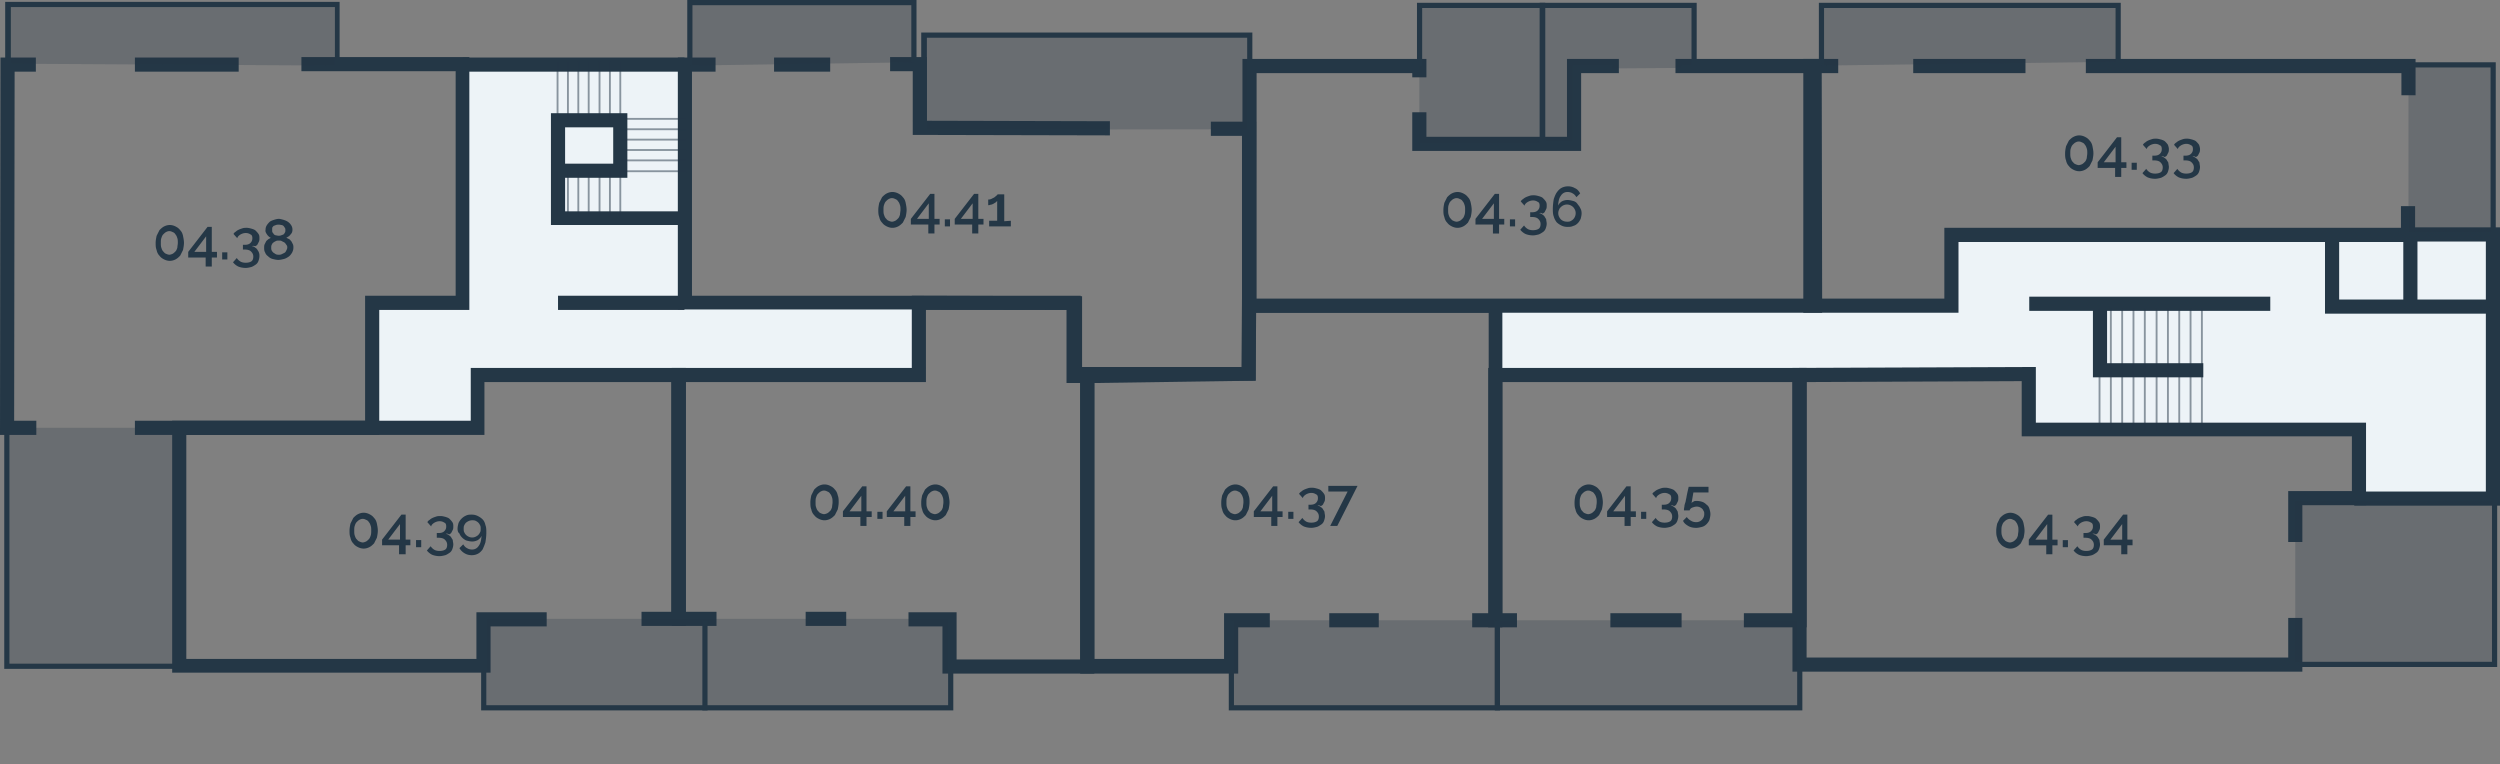 <svg xmlns="http://www.w3.org/2000/svg" width="530" height="162" xmlns:v="https://vecta.io/nano"><rect width="100%" height="100%" fill="#808080" stroke="none"/><style><![CDATA[.E{enable-background:new}.F{opacity:.25}]]></style><path d="M500.3 105.8h27.8V49.6h-115v15.6h-95.5v14.3h111.9v11.8h70.7l.1 14.5h0zM79 90.4h22.3V79.3h93.2V64.2h-49.8V13.9H97.6v50.5H79v26h0z" fill="#edf3f7"/><g fill="#243746"><path d="M38,90.7v50.6H1.5V90.7" class="E F"/><path d="M7.7 92.2H0l.1-80h7.5v3H3.1l-.1 74h4.7v3h0zm42.9-80h-22v3h22v-3zm29.8 80H28.6v-3h48.8V62.7h19.2V15.1H63.9v-3h35.6v53.6H80.4v26.5z"/><path d="M104 142.6H36.5V89.2h63.3V78h45.6v54.7H136v-3h6.3V81h-39.6v11.2H39.5v47.5H101v-9.9h14.9v3H104c0-.1 0 9.8 0 9.8z"/><path d="M232 142.8h-32.2v-10h-7.2v-3h10.2v10H229V81.2h-2.9V65.7h-29.8V81h-50.9v48.7h6.5v3h-9.5V78h50.9V62.7h35.8v15.5h2.9v64.6h0z"/><path d="M179.4 129.7h-8.6v3h8.6v-3zm86.8-49h-39.8v-15l-31.4-.1h-51.3V12.2h8v3h-5v47.5H195l34.4.1v15h33.9v-49h-6.6v-3h9.6l-.1 54.9h0zm-30.9-52l-41.8-.1V15.1h-4.8v-3h7.8v13.5l38.8.1v3h0zM176 12.2h-11.9v3H176v-3zM292.3 130h-10.5v3h10.5v-3h0z"/><path d="M262.5 142.8H229V78.3l34.2-.5.1-14.4h55.2V133h-6.4v-3h3.5V66.3h-49.3l-.1 14.4-34.2.5v58.5h27.5V130h9.7v3h-6.7v9.8h0z"/><path d="M386.3 66.3H263.4V12.5h39v3.9h-3v-.9h-33v47.8h116.9V15.5h-28.1v-3h31l.1 53.8h0zM335.2 32h-35.8v-8.2h3V29h29.8V12.5h11v3h-8V32h0zM383 133h-13.3v-3H380V81h-61.5v49h3.1v3h-6.1V78H383v55z"/><path d="M356.5 130h-15.1v3h15.1v-3h0zM512.1 20.2h-3v-4.7h-66.9v-3h69.9v7.7zm-82.7-7.7h-23.8v3h23.8v-3zm-14.2 53.8h-32.9V12.5h7.4v3h-4.4v47.8h26.9v-15H509v-4.6h3v7.6h-96.8v15h0zm72.9 76.1H380V78l51.6-.2v11.8h70v17.5h-13.5v7.8h-3v-10.8h13.5V92.5h-70V80.8L383 81v58.4h102.1V131h3v11.4h0z"/><path d="M530 107.2h-30.9v-3H527v-53h-16.4v-3H530v59z"/><path d="M317.4 131.5V150H261v-18.5" class="E F"/><path d="M381.5 131.5V150h-64.1v-18.5m169.2-25.8h42.3v35.2h-42.3m24-91.2h17.9v-36h-17.9m-124.5.2V1.1H449v12m-107.1 1.4H334v16h-7V1.1h32.2v13.3h-2.7m-91.7 13v-20h-69v20.1m-93.3 103.7v18.9h99v-18.9M146.3 13.9V.6h47.5v12.6m-122.3.7V.9H1.7v12.6" class="E F"/><path d="M145.1 12.2h-47v3h47v-3zm0 50.5h-26.8v3h26.8v-3zm0-15h-28.3V24H133v13.7h-13.2v7.1h25.3v2.9h0zm-25.3-13H130V27h-10.2v7.7h0zm361.5 28.2h-51.1v3h51.1v-3z"/><path d="M467.1 80h-23.4V64h3v13h20.4v3zm61.5-13.5h-35.7V49.6h3v13.9h32.7v3z"/><path d="M512.5 49.7h-3V65h3V49.7h0z"/><path d="M445.3 78.5h-.4v12.7h.4V78.5zm2.4 0h-.4v12.7h.4V78.5zm2.4 0h-.4v12.7h.4V78.5zm2.4 0h-.4v12.7h.4V78.5zm2.4 0h-.4v12.7h.4V78.5zm2.5 0h-.4v12.7h.4V78.5zm2.4 0h-.4v12.7h.4V78.5zm2.4 0h-.4v12.7h.4V78.5zm2.4 0h-.4v12.7h.4V78.5zm2.4 0h-.4v12.7h.4V78.5zm-21.7-13.1h-.4v12.7h.4V65.4zm2.4 0h-.4v12.7h.4V65.4zm2.4 0h-.4v12.7h.4V65.4zm2.4 0h-.4v12.7h.4V65.4zm2.4 0h-.4v12.7h.4V65.4zm2.5 0h-.4v12.7h.4V65.4zm2.4 0h-.4v12.7h.4V65.4zm2.4 0h-.4v12.7h.4V65.4zm2.4 0h-.4v12.7h.4V65.4zm2.4 0h-.4v12.7h.4V65.4zM118.4 13h-.4v12.7h.4V13zm2.2 0h-.4v12.7h.4V13zm2.2 0h-.4v12.7h.4V13zm2.2 0h-.4v12.7h.4V13zm2.3 0h-.4v12.7h.4V13zm2.2 0h-.4v12.7h.4V13zm2.2 0h-.4v12.7h.4V13zm-13.3 23.1h-.4v10h.4v-10zm2.2 0h-.4v10h.4v-10zm2.2 0h-.4v10h.4v-10zm2.2 0h-.4v10h.4v-10zm2.3 0h-.4v10h.4v-10zm2.2 0h-.4v10h.4v-10zm2.2 0h-.4v10h.4v-10z" opacity=".5" class="E"/><path d="M145.5 25h-14v.4h14V25zm0 2.2h-14v.4h14v-.4zm0 2.2h-14v.4h14v-.4h0zm0 2.2h-14v.4h14v-.4zm0 2.2h-14v.4h14v-.4zm0 2.3h-14v.4h14v-.4h0z" opacity=".5" class="E"/><path d="M300.9,31H327V1.1h-26.1v13" class="E F"/><path d="M38.5 141.8H.9V90.7H2v50h35.4v-50h1.1v51.1zm279.5 8.8h-57.5v-19.1h1.1v18h55.3v-18h1.1v19.1z"/><path d="M382.1 150.6h-65.2v-19.1h1.1v18h63v-18h1.1v19.1h0zM150 131.5h-1.1v19.1h1.1v-19.1zm379.4 9.9h-42.9v-1.1h41.8v-34.1h-41.8v-1.1h42.9v36.3zm-.3-91.1h-18.5v-1.1H528V14.3h-17.4v-1.1h18.5v37.1zM386.7 13.9h-1.1V.6h64v12.6h-1.1V1.7h-61.8v12.2zm-52.2 17.2h-8.1V.6h33.3V15h-3.2v-1.1h2.1V1.7h-31.1v28.2h5.9v-16h8.5V15h-7.4v16.1h0zm-138.1-3.5h-1.1V6.9h70.2v20.5h-1.1V8h-67.9v19.6z"/><path d="M202.1 150.6H102v-19.5h1.1v18.4H201v-18.4h1.1v19.5h0zM146.8 13.9h-1.1V0h48.6v13.1h-1.1v-12h-46.4v12.8h0zm-74.7 0H71V1.5H2.3v12H1.1V.4H72v13.5h.1zm255.5 17.6h-26.7v-1.1h25.6V1.7h-25v12.4h-1.1V.6h27.2v30.9h0zm-247.5 81c0 .5-.1 1-.2 1.5l-.6 1.2c-.3.3-.6.6-1 .8s-.8.3-1.2.3-.8-.1-1.2-.3-.7-.4-1-.8c-.3-.3-.5-.7-.6-1.2-.2-.5-.2-1-.2-1.5s.1-1 .2-1.5l.6-1.2c.3-.3.6-.6 1-.8s.8-.3 1.2-.3.8.1 1.2.3.7.4 1 .8c.3.3.5.7.6 1.2s.2 1 .2 1.5zm-1.4 0c0-.4 0-.7-.1-1s-.2-.6-.4-.8c-.1-.2-.3-.4-.6-.5-.2-.1-.4-.2-.7-.2s-.5.1-.7.2-.4.3-.6.5-.3.5-.4.8-.1.6-.1 1 0 .7.1 1 .2.6.4.8.3.4.6.5c.2.1.5.2.7.2s.5-.1.7-.2.4-.3.6-.5.3-.5.4-.8.1-.7.1-1zm5.9 5v-1.9H81v-1.2l4.1-5.3h.9v5.3h1v1.2h-1v1.9h-1.4 0zm-2.3-3.1h2.5v-3.3l-2.5 3.3zm5.9 1.6v-1.5h1.1v1.5h-1.1 0zm6.3-2.8a1.08 1.08 0 0 1 .7.3c.2.1.4.3.5.5s.3.4.3.6.1.5.1.8c0 .4-.1.7-.2 1s-.3.6-.6.8-.6.4-.9.5c-.4.1-.8.2-1.2.2-.6 0-1.1-.1-1.6-.3-.4-.2-.8-.5-1.1-.9l.8-.9c.2.3.4.5.7.7s.7.3 1.2.3.9-.1 1.2-.3.4-.6.4-1c0-.5-.2-.8-.5-1.1s-.8-.4-1.4-.4h-.3v-1h.4c.5 0 .9-.1 1.2-.4s.4-.6.4-1-.1-.7-.4-.8a1.69 1.69 0 0 0-1-.3c-.4 0-.7.1-1.1.3-.3.2-.6.4-.7.8l-.8-.9c.1-.2.3-.4.5-.5.2-.2.4-.3.6-.4s.5-.2.8-.3.6-.1.9-.1c.4 0 .7.1 1.1.2.3.1.6.2.8.4s.4.4.6.7.2.6.2.9c0 .2 0 .5-.1.7l-.3.6c-.1.2-.3.3-.5.4-.3-.2-.5-.2-.7-.1h0zm2.5-1.1c0-.4.1-.8.2-1.2.3-.7.9-1.3 1.6-1.6.4-.2.8-.2 1.2-.2.5 0 .9.1 1.3.3s.7.4 1 .7.5.7.6 1.2c.2.5.2 1 .2 1.6 0 .8-.1 1.5-.2 2.1a11.64 11.64 0 0 1-.6 1.5c-.3.4-.6.7-1 .9s-.8.3-1.3.3-1-.1-1.5-.4-.8-.6-1.1-1.1l.8-.8c.2.3.4.6.8.8.3.2.7.3 1.1.3.6 0 1.1-.3 1.4-.8.4-.5.5-1.2.6-2.1-.2.4-.4.6-.8.9-.4.2-.8.3-1.2.3s-.8-.1-1.2-.2c-.3-.1-.7-.4-.9-.6-.3-.3-.5-.6-.6-.9-.3-.2-.4-.6-.4-1zm3.1-1.8c-.5 0-.9.2-1.3.5-.2.2-.3.4-.4.6s-.1.5-.1.7 0 .5.1.7.2.4.4.6.4.3.6.4a1.71 1.71 0 0 0 1.4 0c.2-.1.4-.2.6-.4s.3-.4.4-.6.1-.4.1-.7 0-.5-.1-.7-.2-.4-.4-.6-.4-.3-.6-.4-.5-.1-.7-.1zM39 51.5c0 .5-.1 1-.2 1.5l-.6 1.2c-.3.3-.6.6-1 .8s-.8.3-1.2.3-.8-.1-1.2-.3-.7-.4-1-.8c-.3-.3-.5-.7-.6-1.2-.2-.5-.2-1-.2-1.5s.1-1 .2-1.5l.6-1.2c.3-.3.6-.6 1-.8s.8-.3 1.2-.3.8.1 1.2.3.7.4 1 .8c.3.3.5.7.6 1.2s.2 1 .2 1.5zm-1.3 0c0-.4 0-.7-.1-1s-.2-.6-.4-.8c-.1-.2-.3-.4-.6-.5-.2-.1-.4-.2-.7-.2s-.5.1-.7.2-.4.3-.6.5-.3.5-.4.8-.1.6-.1 1 0 .7.1 1 .2.6.4.8.3.4.6.5c.2.1.5.2.7.2s.5-.1.7-.2.4-.3.6-.5.3-.5.4-.8c0-.3.1-.7.1-1zm5.9 5v-1.9h-3.7v-1.2l4.1-5.3h.9v5.3H46v1.2h-1.1v1.9h-1.3zm-2.4-3.1h2.5v-3.3l-2.5 3.3zm5.9 1.6v-1.5h1.1V55h-1.1zm6.3-2.8a1.08 1.08 0 0 1 .7.3c.2.1.4.3.5.5s.3.4.3.6c.1.2.1.4.1.7 0 .4-.1.7-.2 1s-.3.6-.6.8-.6.4-.9.5c-.4.1-.8.2-1.2.2-.6 0-1.1-.1-1.6-.3-.4-.2-.8-.5-1.1-.9l.8-.9c.2.3.4.5.7.7s.7.3 1.2.3.9-.1 1.2-.3.4-.6.4-1c0-.5-.2-.8-.5-1.1s-.8-.4-1.4-.4h-.3v-1h.4c.5 0 .9-.1 1.2-.4s.4-.6.4-1-.1-.7-.4-.8a1.69 1.69 0 0 0-1-.3c-.4 0-.7.1-1.1.3-.3.2-.6.4-.7.8l-.8-.9c.1-.2.3-.4.5-.5.2-.2.4-.3.6-.4s.5-.2.8-.3.6-.1.9-.1c.4 0 .7.1 1.1.2.3.1.6.2.8.4s.4.4.6.7.2.6.2.9c0 .2 0 .5-.1.7l-.3.6c-.1.2-.3.3-.5.4-.3-.1-.5-.1-.7 0zm8.8.3c0 .4-.1.7-.3 1.1-.2.3-.4.6-.7.8s-.6.4-1 .5-.8.2-1.2.2-.8-.1-1.2-.2-.7-.3-1-.6c-.3-.2-.5-.5-.6-.8-.2-.3-.2-.7-.2-1 0-.2 0-.5.1-.7l.3-.6c.1-.2.3-.3.5-.5.2-.1.4-.2.5-.3-.3-.1-.6-.4-.8-.7s-.4-.6-.3-1a1.69 1.69 0 0 1 .3-1c.2-.3.4-.5.6-.7.3-.2.6-.3.9-.4s.7-.2 1-.2.6.1 1 .2c.3.1.6.2.9.4s.5.4.7.7a1.69 1.69 0 0 1 .3 1c0 .4-.1.7-.4 1-.2.3-.5.5-.9.7l.6.3c.2.1.3.3.5.5l.3.6c.1.2.1.5.1.7zm-1.3 0c0-.2 0-.4-.2-.6-.1-.2-.2-.3-.4-.5l-.6-.3c-.1-.1-.4-.1-.6-.1s-.4 0-.6.1-.4.2-.5.3c-.2.1-.3.3-.4.5s-.1.4-.1.6 0 .4.1.6.2.3.4.5c.2.1.3.2.5.3s.4.1.6.1.4 0 .6-.1l.6-.3c.2-.1.3-.3.4-.5s.2-.4.2-.6zm-3.2-3.7c0 .2 0 .4.1.5s.2.3.3.4.3.2.5.2c.3.1.7.1 1 0 .2-.1.3-.1.5-.2.1-.1.2-.2.3-.4s.1-.3.1-.5 0-.3-.1-.5c-.1-.1-.2-.3-.3-.4s-.3-.2-.5-.2c-.4-.1-.7-.1-1.1 0-.2.1-.3.1-.5.2-.1.1-.2.2-.3.4v.5zm120.1 57.7c0 .5-.1 1-.2 1.5l-.6 1.2c-.3.3-.6.6-1 .8s-.8.3-1.2.3-.8-.1-1.2-.3-.7-.4-1-.8c-.3-.3-.5-.7-.6-1.2-.2-.5-.2-1-.2-1.5s.1-1 .2-1.5l.6-1.2c.3-.3.6-.6 1-.8s.8-.3 1.2-.3.8.1 1.2.3.7.4 1 .8c.3.3.5.7.6 1.2.2.5.2 1 .2 1.5zm-1.3 0c0-.4 0-.7-.1-1s-.2-.6-.4-.8c-.1-.2-.3-.4-.6-.5-.2-.1-.4-.2-.7-.2s-.5.1-.7.2-.4.3-.6.5-.3.5-.4.8-.1.6-.1 1 0 .7.1 1 .2.6.4.8.3.4.6.5c.2.1.5.2.7.2s.5-.1.7-.2.4-.3.6-.5.3-.5.4-.8c0-.3.1-.7.1-1zm5.9 5v-1.9h-3.7v-1.2l4.1-5.3h.9v5.3h1.1v1.2h-1.1v1.9h-1.3 0zm-2.3-3.1h2.5v-3.3l-2.5 3.3zm5.9 1.6v-1.5h1.1v1.5H186zm5.7 1.5v-1.9H188v-1.2l4.1-5.3h.9v5.3h1.1v1.2H193v1.9h-1.3 0zm-2.3-3.1h2.5v-3.3l-2.5 3.3zm11.9-1.9c0 .5-.1 1-.2 1.5l-.6 1.2c-.3.3-.6.6-1 .8s-.8.3-1.2.3-.8-.1-1.2-.3-.7-.4-1-.8c-.3-.3-.5-.7-.6-1.2-.2-.5-.2-1-.2-1.5s.1-1 .2-1.5l.6-1.2c.3-.3.6-.6 1-.8s.8-.3 1.2-.3.8.1 1.2.3.7.4 1 .8c.3.3.5.7.6 1.2s.2 1 .2 1.5zm-1.3 0c0-.4 0-.7-.1-1s-.2-.6-.4-.8c-.1-.2-.3-.4-.6-.5-.2-.1-.4-.2-.7-.2s-.5.1-.7.2-.4.3-.6.5-.3.5-.4.8-.1.6-.1 1 0 .7.1 1 .2.6.4.8.3.4.6.5c.2.1.5.2.7.2s.5-.1.7-.2.4-.3.6-.5.3-.5.4-.8c0-.3.1-.7.1-1zm-7.8-62c0 .5-.1 1-.2 1.5l-.6 1.2c-.3.3-.6.6-1 .8s-.8.3-1.2.3-.8-.1-1.2-.3-.7-.4-1-.8c-.3-.3-.5-.7-.6-1.2-.2-.5-.2-1-.2-1.5s.1-1 .2-1.5l.6-1.2c.3-.3.6-.6 1-.8s.8-.3 1.2-.3.8.1 1.2.3.7.4 1 .8c.3.3.5.7.6 1.2s.2 1 .2 1.5zm-1.3 0c0-.4 0-.7-.1-1s-.2-.6-.4-.8c-.1-.2-.3-.4-.6-.5-.2-.1-.4-.2-.7-.2s-.5.1-.7.2-.4.3-.6.5-.3.5-.4.8-.1.6-.1 1 0 .7.1 1 .2.6.4.8.3.4.6.5c.2.1.5.2.7.2s.5-.1.7-.2.4-.3.6-.5.3-.5.4-.8c0-.3.1-.7.1-1zm5.9 5v-1.9h-3.7v-1.2l4.1-5.3h.9v5.3h1.1v1.2h-1.1v1.9h-1.3 0zm-2.4-3.1h2.5v-3.3l-2.5 3.3zm5.9 1.6v-1.5h1.1V48h-1.1zm5.8 1.5v-1.9h-3.7v-1.2l4.1-5.3h.9v5.3h1.1v1.2h-1.1v1.9h-1.3 0zm-2.4-3.1h2.5v-3.3l-2.5 3.3zm10.6.4V48h-4.6v-1.2h1.7v-4.2l-.3.3c-.2.1-.3.2-.5.3s-.4.2-.6.2c-.2.1-.4.1-.5.1v-1.2c.2 0 .3 0 .6-.1l.6-.3c.2-.1.4-.3.5-.4.2-.1.2-.2.3-.3h1.4v5.7l1.4-.1h0zm97.7-2.3c0 .5-.1 1-.2 1.5l-.6 1.2c-.3.3-.6.6-1 .8s-.8.3-1.2.3-.8-.1-1.2-.3-.7-.4-1-.8c-.3-.3-.5-.7-.6-1.2-.2-.5-.2-1-.2-1.5s.1-1 .2-1.5l.6-1.2c.3-.3.6-.6 1-.8s.8-.3 1.2-.3.8.1 1.2.3.7.4 1 .8c.3.3.5.7.6 1.2s.2 1 .2 1.5zm-1.4 0c0-.4 0-.7-.1-1s-.2-.6-.4-.8c-.1-.2-.3-.4-.6-.5-.2-.1-.4-.2-.7-.2s-.5.1-.7.2-.4.3-.6.5-.3.5-.4.8-.1.6-.1 1 0 .7.1 1 .2.6.4.8.3.4.6.5c.2.1.5.2.7.2s.5-.1.7-.2.4-.3.6-.5.3-.5.4-.8.1-.7.1-1zm5.9 5v-1.9h-3.7v-1.2l4.1-5.3h.9v5.3h1.1v1.2h-1.1v1.9h-1.3zm-2.3-3.1h2.5v-3.3l-2.5 3.3zm5.9 1.6v-1.5h1.1V48h-1.1zm6.2-2.8a1.08 1.08 0 0 1 .7.3c.2.1.4.3.5.5s.3.4.3.6.1.5.1.8c0 .4-.1.7-.2 1s-.3.6-.6.8-.6.4-.9.5c-.4.1-.8.2-1.2.2-.6 0-1.1-.1-1.6-.3-.4-.2-.8-.5-1.1-.9l.8-.9c.2.3.4.5.7.7s.7.3 1.2.3.9-.1 1.2-.3.4-.6.4-1c0-.5-.2-.8-.5-1.1s-.8-.4-1.4-.4h-.3v-1h.4c.5 0 .9-.1 1.2-.4s.4-.6.4-1-.1-.7-.4-.8a1.69 1.69 0 0 0-1-.3c-.4 0-.7.1-1.1.3-.3.2-.6.4-.7.8l-.8-.9c.1-.2.3-.4.5-.5.2-.2.4-.3.6-.4s.5-.2.8-.3.6-.1.9-.1c.4 0 .7.1 1.1.2.3.1.6.2.8.4s.4.4.6.7.2.6.2.9c0 .2 0 .5-.1.7l-.3.6c-.1.2-.3.3-.5.4-.2-.2-.4-.2-.7-.1h0zm9 0c0 .4-.1.8-.2 1.2-.2.4-.4.7-.6.9-.3.3-.6.5-1 .6-.4.2-.8.2-1.2.2-.5 0-.9-.1-1.3-.3s-.7-.4-1-.7c-.3-.4-.5-.8-.6-1.2-.2-.5-.2-1.1-.2-1.6 0-.8.1-1.5.2-2.1.2-.6.4-1.1.7-1.5s.6-.7 1-.9a3.08 3.08 0 0 1 1.3-.3c.5 0 1 .1 1.5.4.5.2.8.6 1.1 1.1l-.8.8c-.2-.3-.4-.6-.8-.8-.3-.2-.7-.3-1.1-.3-.6 0-1.1.3-1.4.8-.4.5-.5 1.2-.6 2.1.2-.4.4-.6.8-.9.4-.2.8-.3 1.2-.3s.8.1 1.2.2.7.3.9.6.5.6.6.9c.2.3.3.7.3 1.1zm-3.1 1.8c.2 0 .5 0 .7-.1s.4-.2.6-.4c.5-.5.7-1.3.4-2-.1-.2-.2-.4-.4-.6s-.4-.3-.6-.4c-.7-.3-1.5-.1-2 .4-.2.2-.3.3-.4.6a1.71 1.71 0 0 0 0 1.4c.1.2.2.4.4.6.3.3.8.5 1.3.5zm111.6-14.5c0 .5-.1 1-.2 1.5l-.6 1.2c-.3.3-.6.6-1 .8s-.8.3-1.2.3-.8-.1-1.2-.3-.7-.4-1-.8c-.3-.3-.5-.7-.6-1.2-.2-.5-.2-1-.2-1.5s.1-1 .2-1.5l.6-1.2c.3-.3.6-.6 1-.8s.8-.3 1.2-.3.8.1 1.2.3.7.4 1 .8c.3.3.5.7.6 1.2s.2 1 .2 1.5zm-1.3 0c0-.4 0-.7-.1-1s-.2-.6-.4-.8c-.1-.2-.3-.4-.6-.5-.2-.1-.4-.2-.7-.2s-.5.1-.7.2-.4.3-.6.5-.3.5-.4.8-.1.6-.1 1 0 .7.1 1 .2.6.4.8.3.4.6.5c.2.1.5.2.7.2s.5-.1.7-.2.4-.3.6-.5.3-.5.4-.8c0-.3.1-.7.1-1zm5.9 5v-1.9h-3.7v-1.2l4.1-5.3h.9v5.3h1.1v1.2h-1.1v1.9h-1.3zm-2.4-3.1h2.5v-3.3l-2.5 3.3zm5.9 1.6v-1.5h1.1V36h-1.1zm6.3-2.8a1.08 1.08 0 0 1 .7.3c.2.1.4.3.5.5s.3.4.3.6.1.5.1.8c0 .4-.1.7-.2 1s-.3.6-.6.8-.6.4-.9.5c-.4.1-.8.2-1.2.2-.6 0-1.1-.1-1.6-.3-.4-.2-.8-.5-1.1-.9l.8-.9c.2.3.4.5.7.7s.7.3 1.2.3.9-.1 1.2-.3.4-.6.4-1c0-.5-.2-.8-.5-1.1s-.8-.4-1.4-.4h-.3v-1h.4c.5 0 .9-.1 1.2-.4s.4-.6.4-1-.1-.7-.4-.8a1.69 1.69 0 0 0-1-.3c-.4 0-.7.1-1.1.3-.3.2-.6.4-.7.8l-.8-.9c.1-.2.3-.4.5-.5.2-.2.4-.3.6-.4s.5-.2.8-.3.6-.1.9-.1c.4 0 .7.1 1.1.2.3.1.6.2.8.4s.4.4.6.7c.1.3.2.6.2.9 0 .2 0 .5-.1.7l-.3.6c-.1.2-.3.3-.5.4-.3-.2-.5-.2-.7-.1h0zm6.6 0a1.08 1.08 0 0 1 .7.3c.2.1.4.3.5.5s.3.4.3.6.1.5.1.8c0 .4-.1.7-.2 1s-.3.6-.6.8-.6.4-.9.5c-.4.1-.8.2-1.2.2-.6 0-1.1-.1-1.6-.3-.4-.2-.8-.5-1.1-.9l.8-.9c.2.3.4.5.7.7s.7.3 1.2.3.9-.1 1.2-.3.4-.6.4-1c0-.5-.2-.8-.5-1.1s-.8-.4-1.4-.4h-.3v-1h.4c.5 0 .9-.1 1.2-.4s.4-.6.4-1-.1-.7-.4-.8a1.69 1.69 0 0 0-1-.3c-.4 0-.7.1-1.1.3-.3.2-.6.4-.7.8l-.8-.9c.1-.2.3-.4.5-.5.2-.2.4-.3.6-.4s.5-.2.8-.3.6-.1.9-.1c.4 0 .7.1 1.1.2.3.1.6.2.8.4s.4.4.6.7c.1.3.2.6.2.9 0 .2 0 .5-.1.7l-.3.6c-.1.2-.3.3-.5.4-.3-.2-.5-.2-.7-.1h0zm-35.6 79.3c0 .5-.1 1-.2 1.5l-.6 1.2c-.3.3-.6.6-1 .8s-.8.3-1.2.3-.8-.1-1.2-.3-.7-.4-1-.8c-.3-.3-.5-.7-.6-1.2-.2-.5-.2-1-.2-1.5s.1-1 .2-1.5l.6-1.2c.3-.3.6-.6 1-.8s.8-.3 1.2-.3.8.1 1.2.3.7.4 1 .8c.3.3.5.7.6 1.2s.2 1 .2 1.5zm-1.3 0c0-.4 0-.7-.1-1s-.2-.6-.4-.8c-.1-.2-.3-.4-.6-.5-.2-.1-.4-.2-.7-.2s-.5.1-.7.2-.4.3-.6.5-.3.5-.4.8-.1.6-.1 1 0 .7.1 1 .2.6.4.8.3.4.6.5c.2.1.5.2.7.2s.5-.1.7-.2.4-.3.6-.5.3-.5.4-.8c0-.3.1-.7.1-1zm5.9 5v-1.9h-3.7v-1.2l4.1-5.3h.9v5.3h1.1v1.2h-1.1v1.9h-1.3zm-2.3-3.1h2.5v-3.3l-2.5 3.3zm5.8 1.6v-1.5h1.1v1.5h-1.1zm6.3-2.8a1.08 1.08 0 0 1 .7.3c.2.1.4.3.5.5s.3.4.3.6.1.5.1.8c0 .4-.1.7-.2 1s-.3.6-.6.8-.6.4-.9.5c-.4.1-.8.2-1.2.2-.6 0-1.1-.1-1.6-.3-.4-.2-.8-.5-1.1-.9l.8-.9c.2.3.4.5.7.7s.7.3 1.2.3.9-.1 1.2-.3.4-.6.4-1c0-.5-.2-.8-.5-1.1s-.8-.4-1.4-.4h-.3v-1h.4c.5 0 .9-.1 1.2-.4s.4-.6.4-1-.1-.7-.4-.8a1.69 1.69 0 0 0-1-.3c-.4 0-.7.1-1.1.3-.3.2-.6.4-.7.8l-.8-.9c.1-.2.3-.4.5-.5.2-.2.4-.3.6-.4s.5-.2.8-.3.6-.1.9-.1c.4 0 .7.1 1.1.2.3.1.6.2.8.4s.4.4.6.7.2.6.2.9c0 .2 0 .5-.1.7l-.3.6c-.1.2-.3.3-.5.4-.3-.2-.5-.2-.7-.1h0zm6.1 4.3v-1.9H446v-1.2l4.1-5.3h.9v5.3h1.1v1.2H451v1.9h-1.3zm-2.3-3.1h2.5v-3.3l-2.5 3.3zm-107.6-7.9c0 .5-.1 1-.2 1.5l-.6 1.2c-.3.3-.6.6-1 .8s-.8.3-1.2.3-.8-.1-1.2-.3-.7-.4-1-.8c-.3-.3-.5-.7-.6-1.2-.2-.5-.2-1-.2-1.5s.1-1 .2-1.5l.6-1.2c.3-.3.6-.6 1-.8s.8-.3 1.2-.3.8.1 1.2.3.7.4 1 .8c.3.3.5.7.6 1.2s.2 1 .2 1.5zm-1.3 0c0-.4 0-.7-.1-1s-.2-.6-.4-.8c-.1-.2-.3-.4-.6-.5-.2-.1-.4-.2-.7-.2s-.5.1-.7.2-.4.3-.6.5-.3.5-.4.8-.1.6-.1 1 0 .7.1 1 .2.6.4.8.3.4.6.5c.2.1.5.2.7.2s.5-.1.7-.2.4-.3.6-.5.3-.5.4-.8c0-.3.1-.7.1-1zm5.9 5v-1.9h-3.7v-1.2l4.1-5.3h.9v5.3h1.1v1.2h-1.1v1.9h-1.3zm-2.4-3.1h2.5v-3.3l-2.5 3.3zm5.9 1.6v-1.5h1.1v1.5h-1.1zm6.3-2.8a1.08 1.08 0 0 1 .7.3c.2.1.4.3.5.5s.3.4.3.6.1.5.1.8c0 .4-.1.7-.2 1s-.3.6-.6.8-.6.4-.9.5c-.4.1-.8.2-1.2.2-.6 0-1.1-.1-1.6-.3-.4-.2-.8-.5-1.1-.9l.8-.9c.2.3.4.5.7.7s.7.3 1.2.3.9-.1 1.2-.3.4-.6.4-1c0-.5-.2-.8-.5-1.1s-.8-.4-1.4-.4h-.3v-1h.4c.5 0 .9-.1 1.2-.4s.4-.6.4-1-.1-.7-.4-.8a1.69 1.69 0 0 0-1-.3c-.4 0-.7.1-1.1.3-.3.2-.6.4-.7.8l-.8-.9c.1-.2.3-.4.5-.5.2-.2.4-.3.6-.4s.5-.2.8-.3.6-.1.9-.1c.4 0 .7.1 1.1.2.3.1.6.2.8.4s.4.4.6.7.2.6.2.9c0 .2 0 .5-.1.7l-.3.6c-.1.2-.3.3-.5.4-.3-.2-.5-.2-.7-.1h0zm5.6-1c.4 0 .8.1 1.1.2s.6.3.9.6c.3.2.5.5.6.9.1.3.2.7.2 1.1s-.1.8-.2 1.2c-.1.3-.4.7-.6.9-.3.3-.6.5-1 .6s-.8.2-1.2.2c-.6 0-1.2-.1-1.7-.4s-.9-.6-1.1-1.1l.8-.8a2.36 2.36 0 0 0 .9.8c.3.2.7.3 1.1.3.5 0 .9-.2 1.2-.5s.5-.7.5-1.2c0-.2 0-.5-.1-.6-.1-.2-.2-.4-.3-.5-.3-.3-.7-.5-1.2-.5-.3 0-.6.1-.9.2a.9.9 0 0 0-.6.6H357v-.3l.1-.6c0-.2.1-.5.2-.8s.1-.6.2-.9c.1-.7.3-1.5.5-2.4h4.2v1.2H359l-.4 2.3c.1-.2.3-.3.5-.4.1-.1.4-.1.7-.1zm-94.9.3c0 .5-.1 1-.2 1.5l-.6 1.2c-.3.3-.6.6-1 .8s-.8.3-1.2.3-.8-.1-1.2-.3-.7-.4-1-.8c-.3-.3-.5-.7-.6-1.2-.2-.5-.2-1-.2-1.5s.1-1 .2-1.5l.6-1.2c.3-.3.6-.6 1-.8s.8-.3 1.2-.3.8.1 1.2.3.7.4 1 .8c.3.3.5.7.6 1.2.2.5.2 1 .2 1.5zm-1.3 0c0-.4 0-.7-.1-1s-.2-.6-.4-.8c-.1-.2-.3-.4-.6-.5-.2-.1-.4-.2-.7-.2s-.5.1-.7.2-.4.3-.6.5-.3.5-.4.8-.1.6-.1 1 0 .7.1 1 .2.6.4.8.3.4.6.5c.2.1.5.2.7.2s.5-.1.7-.2.4-.3.6-.5.3-.5.4-.8c0-.3.1-.7.1-1zm5.9 5v-1.9h-3.7v-1.2l4.1-5.3h.9v5.3h1.1v1.2h-1.1v1.9h-1.3zm-2.3-3.1h2.5v-3.3l-2.5 3.3zm5.9 1.6v-1.5h1.1v1.5h-1.1zm6.2-2.8a1.08 1.08 0 0 1 .7.3c.2.1.4.3.5.5s.3.4.3.6.1.5.1.8c0 .4-.1.7-.2 1s-.3.6-.6.8-.6.4-.9.5c-.4.1-.8.2-1.2.2-.6 0-1.1-.1-1.6-.3-.4-.2-.8-.5-1.1-.9l.8-.9c.2.3.4.5.7.7s.7.3 1.2.3.9-.1 1.2-.3.4-.6.4-1c0-.5-.2-.8-.5-1.1s-.8-.4-1.4-.4h-.3v-1h.4c.5 0 .9-.1 1.2-.4s.4-.6.4-1-.1-.7-.4-.8a1.69 1.69 0 0 0-1-.3c-.4 0-.7.1-1.1.3-.3.2-.6.4-.7.8l-.8-.9c.1-.2.3-.4.5-.5.2-.2.4-.3.6-.4s.5-.2.8-.3.6-.1.9-.1c.4 0 .7.1 1.1.2.3.1.6.2.8.4s.4.4.6.7.2.6.2.9c0 .2 0 .5-.1.7l-.3.6c-.1.2-.3.3-.5.4-.3-.2-.5-.2-.7-.1h0zm6.4-3h-4.1V103h6.2l-4.3 8.5H282l3.7-7.3z"/></g></svg>